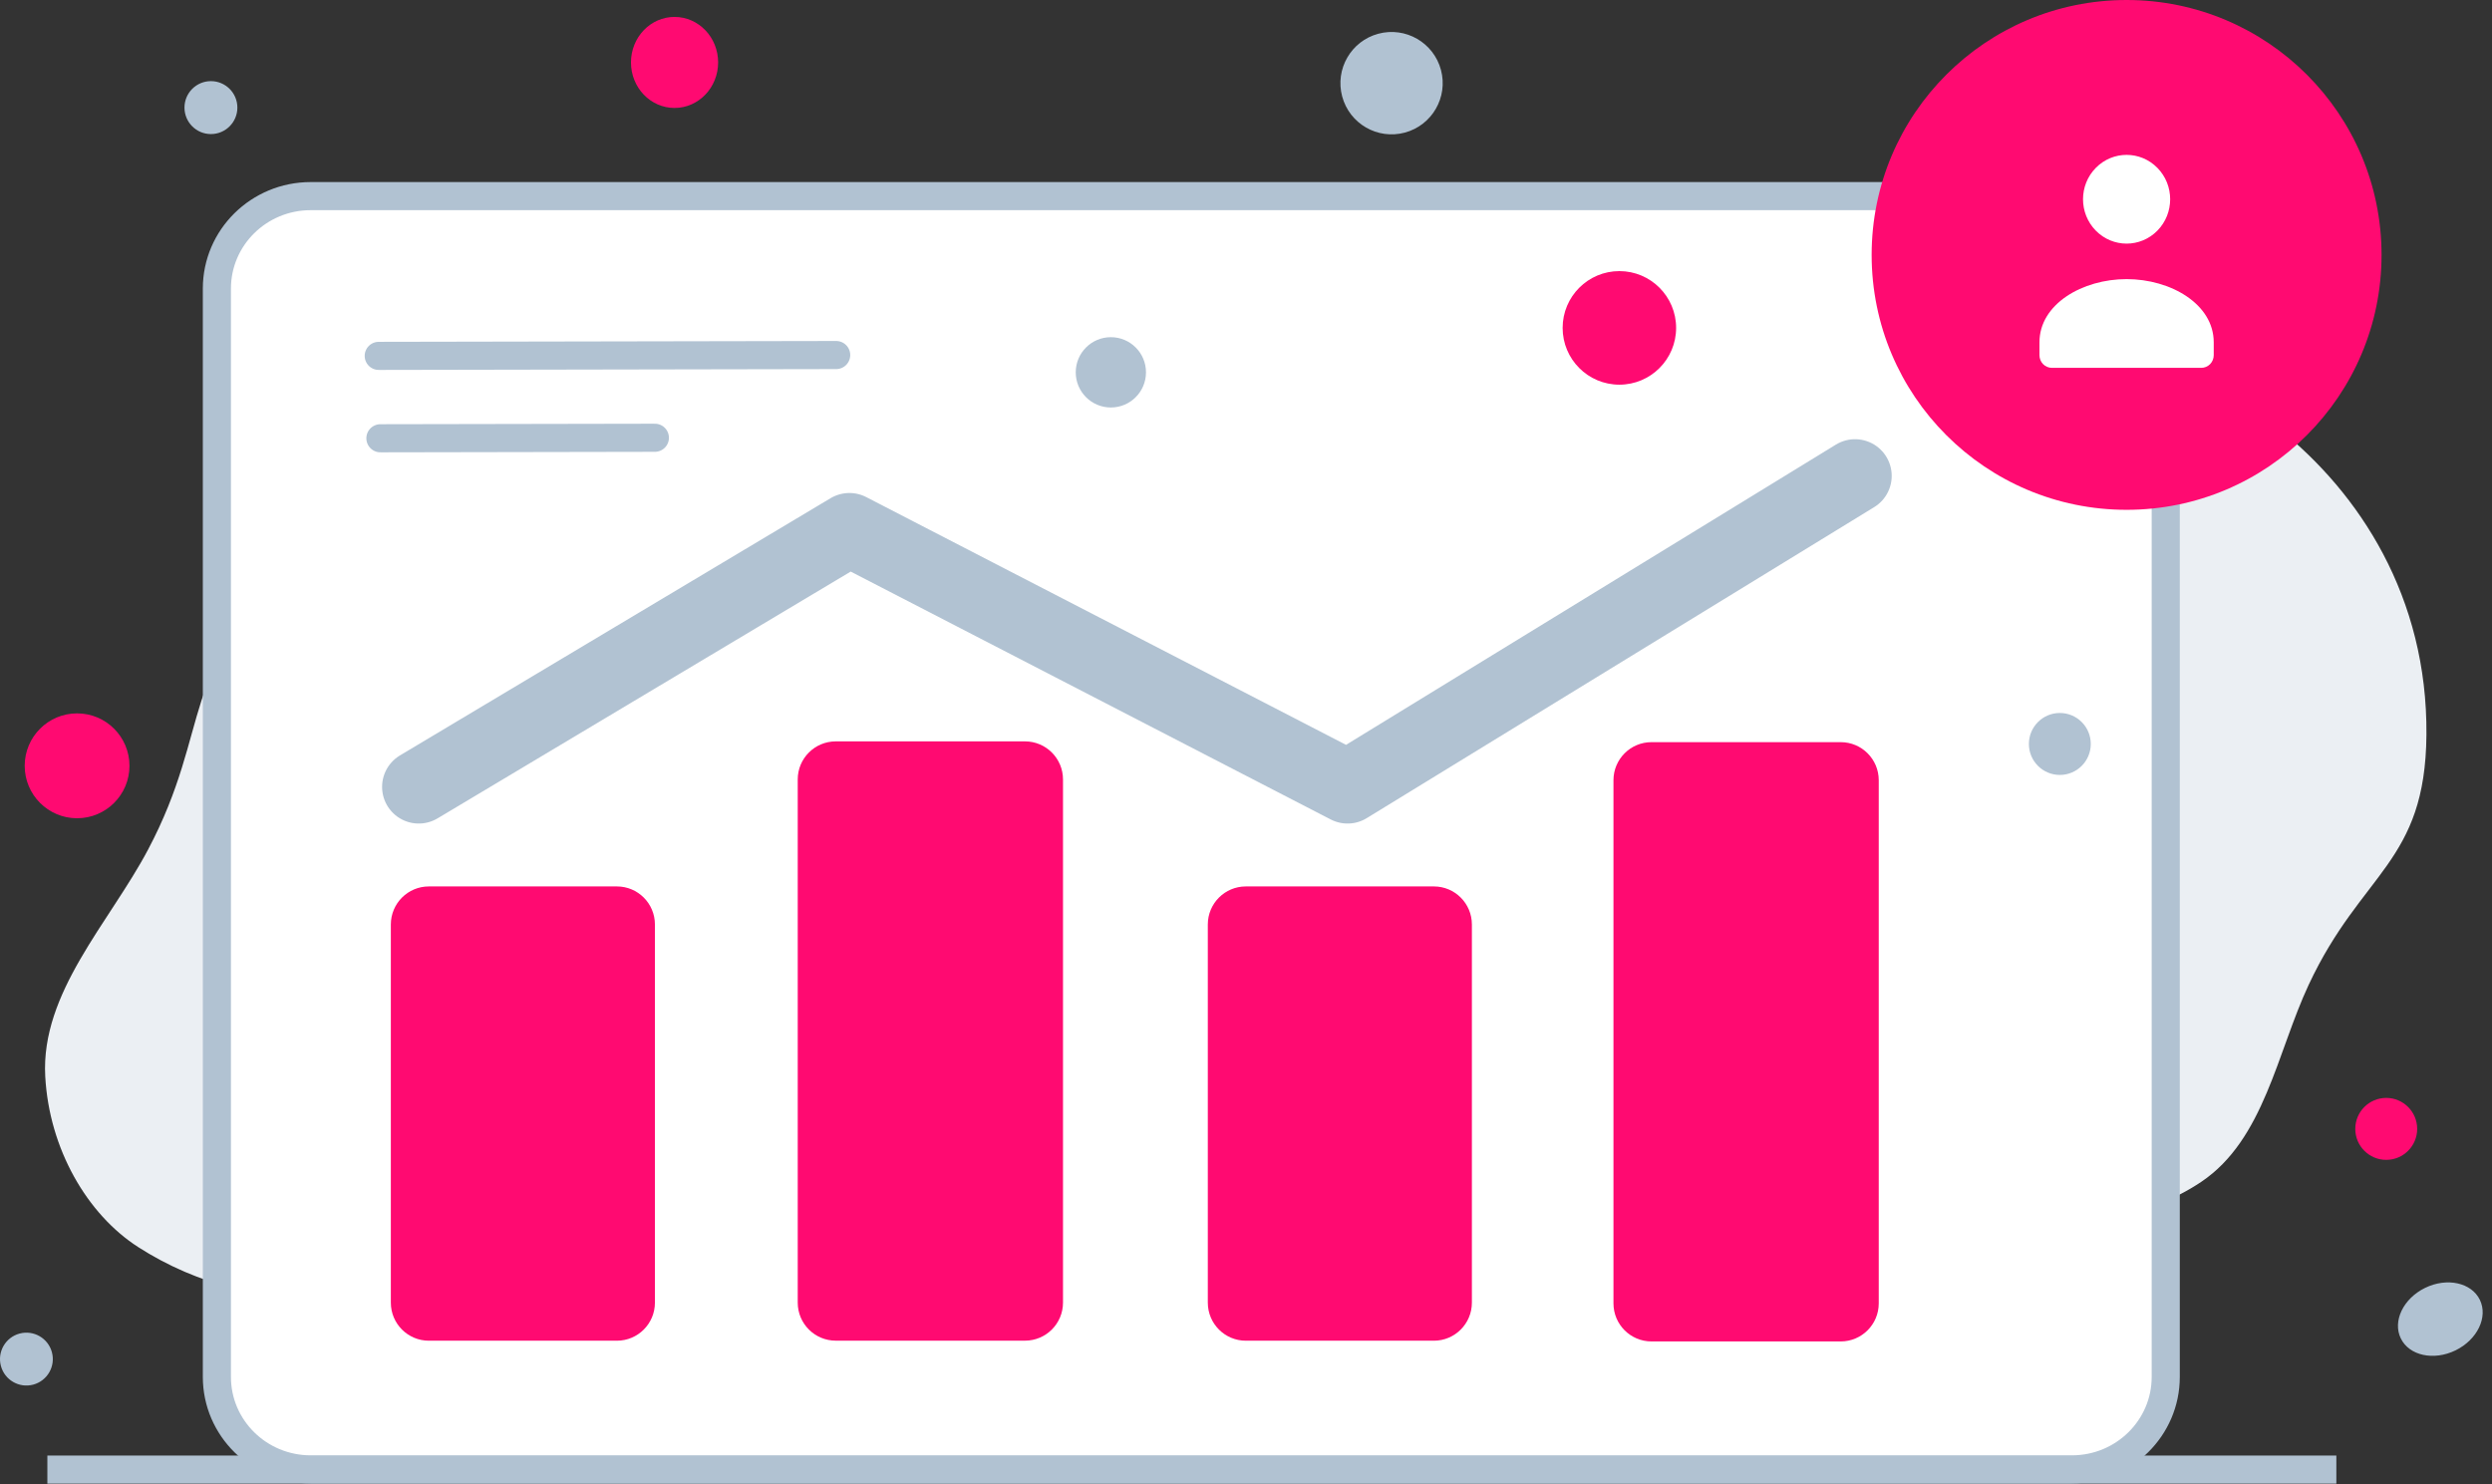 <svg xmlns="http://www.w3.org/2000/svg" width="386.087" height="230" fill="none">
    <rect width="100%" height="100%" fill="#333333" stroke="none"/>
    <rect id="backgroundrect" width="100%" height="100%" x="0" y="0" fill="none" stroke="none" class="" style=""/>
    <g class="currentLayer" style="">
        <title>Layer 1</title>
        <path d="M135.773,101.954 C130.265,83.979 82.667,60.781 45.063,89.62 C27.574,103.033 33.003,112.66 22.933,131.663 C16.931,142.99 6.298,153.79 7.009,166.793 C7.62,178.018 13.493,188.17 21.438,193.26 C39.308,204.708 67.619,206.651 82.42,172.861 C97.221,139.07 149.97,148.313 135.773,101.954 z"
              fill="#EBEFF3" id="svg_1" class=""/>
        <path d="M317.816,55.269 C333.74,49.475 376.272,71.138 375.929,113.853 C375.769,133.72 365.894,135.039 357.684,152.601 C352.791,163.068 350.79,176.582 341.046,183.129 C332.636,188.783 322.143,190.066 314.167,187.111 C296.229,180.465 279.463,161.145 295.747,132.152 C312.03,103.16 276.746,70.215 317.816,55.269 z"
              fill="#EBEFF3" id="svg_2" class=""/>
        <path d="M309.276,128.606 C309.193,128.853 302.444,152.711 304.764,213.383 C304.933,217.824 305.157,222.475 305.43,227.312 L305.136,227.329 L302.977,227.447 L302.973,227.435 L302.961,227.438 L302.877,227.449 C302.6,227.436 301.771,227.409 300.518,227.334 C300.221,222.158 299.981,216.98 299.796,211.799 C297.602,151.504 304.27,128.229 304.565,127.19 L309.276,128.606 z"
              fill="#B1C2D2" id="svg_3" class=""/>
        <path d="M7.338,227.723 H361.971 " stroke="#B1C2D2" stroke-width="4.355"
              id="svg_4" class=""/>
        <path d="M321.002,227.688 H48.139 C40.095,227.688 33.602,221.258 33.602,213.365 V44.712 C33.602,36.819 40.095,30.389 48.139,30.389 H321.002 C329.045,30.389 335.539,36.819 335.539,44.712 V213.365 C335.539,221.258 329.045,227.688 321.002,227.688 z"
              fill="white" stroke="#B1C2D2" stroke-width="4.355" id="svg_5" class=""/>
        <path d="M101.46,67.834 L58.937,67.912 M129.55,55.015 L58.678,55.145 "
              stroke="#B1C2D2" stroke-width="4.355" stroke-linecap="round" stroke-linejoin="round" id="svg_6" class=""/>
        <path d="M95.575,137.357 H66.445 C63.191,137.357 60.553,139.998 60.553,143.255 V201.852 C60.553,205.109 63.191,207.75 66.445,207.75 H95.575 C98.829,207.75 101.467,205.109 101.467,201.852 V143.255 C101.467,139.998 98.829,137.357 95.575,137.357 z"
              fill="#FF0A71" id="svg_7" class=""/>
        <path d="M158.8,114.88 H129.484 C126.23,114.88 123.592,117.52 123.592,120.778 V201.846 C123.592,205.103 126.23,207.743 129.484,207.743 H158.8 C162.054,207.743 164.692,205.103 164.692,201.846 V120.778 C164.692,117.52 162.054,114.88 158.8,114.88 z"
              fill="#FF0A71" id="svg_8" class=""/>
        <path d="M222.149,137.357 H193.019 C189.765,137.357 187.127,139.998 187.127,143.255 V201.852 C187.127,205.109 189.765,207.75 193.019,207.75 H222.149 C225.403,207.75 228.041,205.109 228.041,201.852 V143.255 C228.041,139.998 225.403,137.357 222.149,137.357 z"
              fill="#FF0A71" id="svg_9" class=""/>
        <path d="M285.183,115 H255.867 C252.613,115 249.975,117.64 249.975,120.898 V201.966 C249.975,205.223 252.613,207.863 255.867,207.863 H285.183 C288.437,207.863 291.075,205.223 291.075,201.966 V120.898 C291.075,117.64 288.437,115 285.183,115 z"
              fill="#FF0A71" id="svg_10" class=""/>
        <path d="M64.877,121.933 L131.599,82.072 L208.779,121.933 L287.403,73.738 "
              stroke="#B1C2D2" stroke-width="11.36" stroke-linecap="round" stroke-linejoin="round" id="svg_11"
              class=""/>
        <path d="M329.647,35.981 L313.465,52.179 L303.756,42.46 "
              stroke="white" stroke-width="8" stroke-linecap="round" stroke-linejoin="round" id="svg_12" class=""/>
        <path d="M369.7,170.127 C367.052,170.127 364.905,172.276 364.905,174.927 C364.905,177.578 367.052,179.727 369.7,179.727 C372.348,179.727 374.495,177.578 374.495,174.927 C374.495,172.276 372.348,170.127 369.7,170.127 z"
              fill="#FF0A71" id="svg_13" class=""/>
        <path d="M104.508,2.621 C100.779,2.621 97.756,5.779 97.756,9.674 C97.756,13.569 100.779,16.727 104.508,16.727 C108.237,16.727 111.26,13.569 111.26,9.674 C111.26,5.779 108.237,2.621 104.508,2.621 z"
              fill="#FF0A71" id="svg_14" class=""/>
        <path d="M11.942,126.792 C7.459,126.792 3.826,123.154 3.826,118.667 C3.826,114.179 7.459,110.542 11.942,110.542 C16.425,110.542 20.059,114.179 20.059,118.667 C20.059,123.154 16.425,126.792 11.942,126.792 z"
              fill="#FF0A71" id="svg_15" class=""/>
        <path d="M250.891,59.608 C246.036,59.608 242.1,55.668 242.1,50.808 C242.1,45.948 246.036,42.008 250.891,42.008 C255.746,42.008 259.682,45.948 259.682,50.808 C259.682,55.668 255.746,59.608 250.891,59.608 z"
              fill="#FF0A71" id="svg_16" class=""/>
        <path d="M319.131,120.08 C316.483,120.08 314.337,117.931 314.337,115.28 C314.337,112.629 316.483,110.48 319.131,110.48 C321.779,110.48 323.926,112.629 323.926,115.28 C323.926,117.931 321.779,120.08 319.131,120.08 z"
              fill="#B1C2D2" id="svg_17" class=""/>
        <path d="M32.678,20.775 C30.415,20.775 28.581,18.939 28.581,16.674 C28.581,14.409 30.415,12.572 32.678,12.572 C34.941,12.572 36.776,14.409 36.776,16.674 C36.776,18.939 34.941,20.775 32.678,20.775 z"
              fill="#B1C2D2" id="svg_18" class=""/>
        <path d="M8.043,209.539 C8.628,211.724 7.333,213.969 5.151,214.554 C2.968,215.14 0.725,213.843 0.14,211.659 C-0.444,209.474 0.851,207.229 3.033,206.643 C5.215,206.058 7.459,207.354 8.043,209.539 z"
              fill="#B1C2D2" id="svg_19" class=""/>
        <path d="M172.107,63.143 C169.102,63.143 166.665,60.704 166.665,57.695 C166.665,54.687 169.102,52.248 172.107,52.248 C175.113,52.248 177.549,54.687 177.549,57.695 C177.549,60.704 175.113,63.143 172.107,63.143 z"
              fill="#B1C2D2" id="svg_20" class=""/>
        <path d="M300.449,170.702 C298.137,170.702 296.263,169.201 296.263,167.349 C296.263,165.498 298.137,163.997 300.449,163.997 C302.761,163.997 304.635,165.498 304.635,167.349 C304.635,169.201 302.761,170.702 300.449,170.702 z"
              fill="white" id="svg_21" class=""/>
        <path d="M380.439,209.244 C377.057,210.896 373.26,210.068 371.957,207.395 C370.655,204.722 372.34,201.217 375.722,199.565 C379.104,197.913 382.902,198.741 384.205,201.414 C385.507,204.086 383.822,207.592 380.439,209.244 z"
              fill="#B1C2D2" id="svg_22" class=""/>
        <path d="M223.248,10.835 C224.381,15.066 221.873,19.415 217.646,20.548 C213.42,21.682 209.076,19.171 207.943,14.941 C206.811,10.71 209.319,6.361 213.545,5.228 C217.772,4.094 222.116,6.605 223.248,10.835 z"
              fill="#B1C2D2" id="svg_23" class=""/>
        <path d="M329.475,79 C307.66,79 289.975,61.315 289.975,39.5 C289.975,17.685 307.66,4.76837158203125e-7 329.475,4.76837158203125e-7 C351.29,4.76837158203125e-7 368.975,17.685 368.975,39.5 C368.975,61.315 351.29,79 329.475,79 z"
              fill="#FF0A71" id="svg_24" class=""/>
        <path fill-rule="evenodd" clip-rule="evenodd"
              d="M342.975,53.076 V55.038 C342.975,55.559 342.771,56.058 342.41,56.426 C342.048,56.794 341.558,57 341.047,57 H317.903 C317.392,57 316.902,56.794 316.54,56.426 C316.179,56.058 315.975,55.559 315.975,55.038 V53.044 C315.975,47.107 322.644,43.25 329.475,43.25 C336.306,43.25 342.975,47.109 342.975,53.044 M334.248,26.014 C336.884,28.698 336.884,33.051 334.248,35.736 C331.612,38.421 327.338,38.421 324.702,35.736 C322.066,33.051 322.066,28.698 324.702,26.014 C327.338,23.329 331.612,23.329 334.248,26.014 z"
              fill="white" id="svg_25" class=""/>
    </g>
</svg>